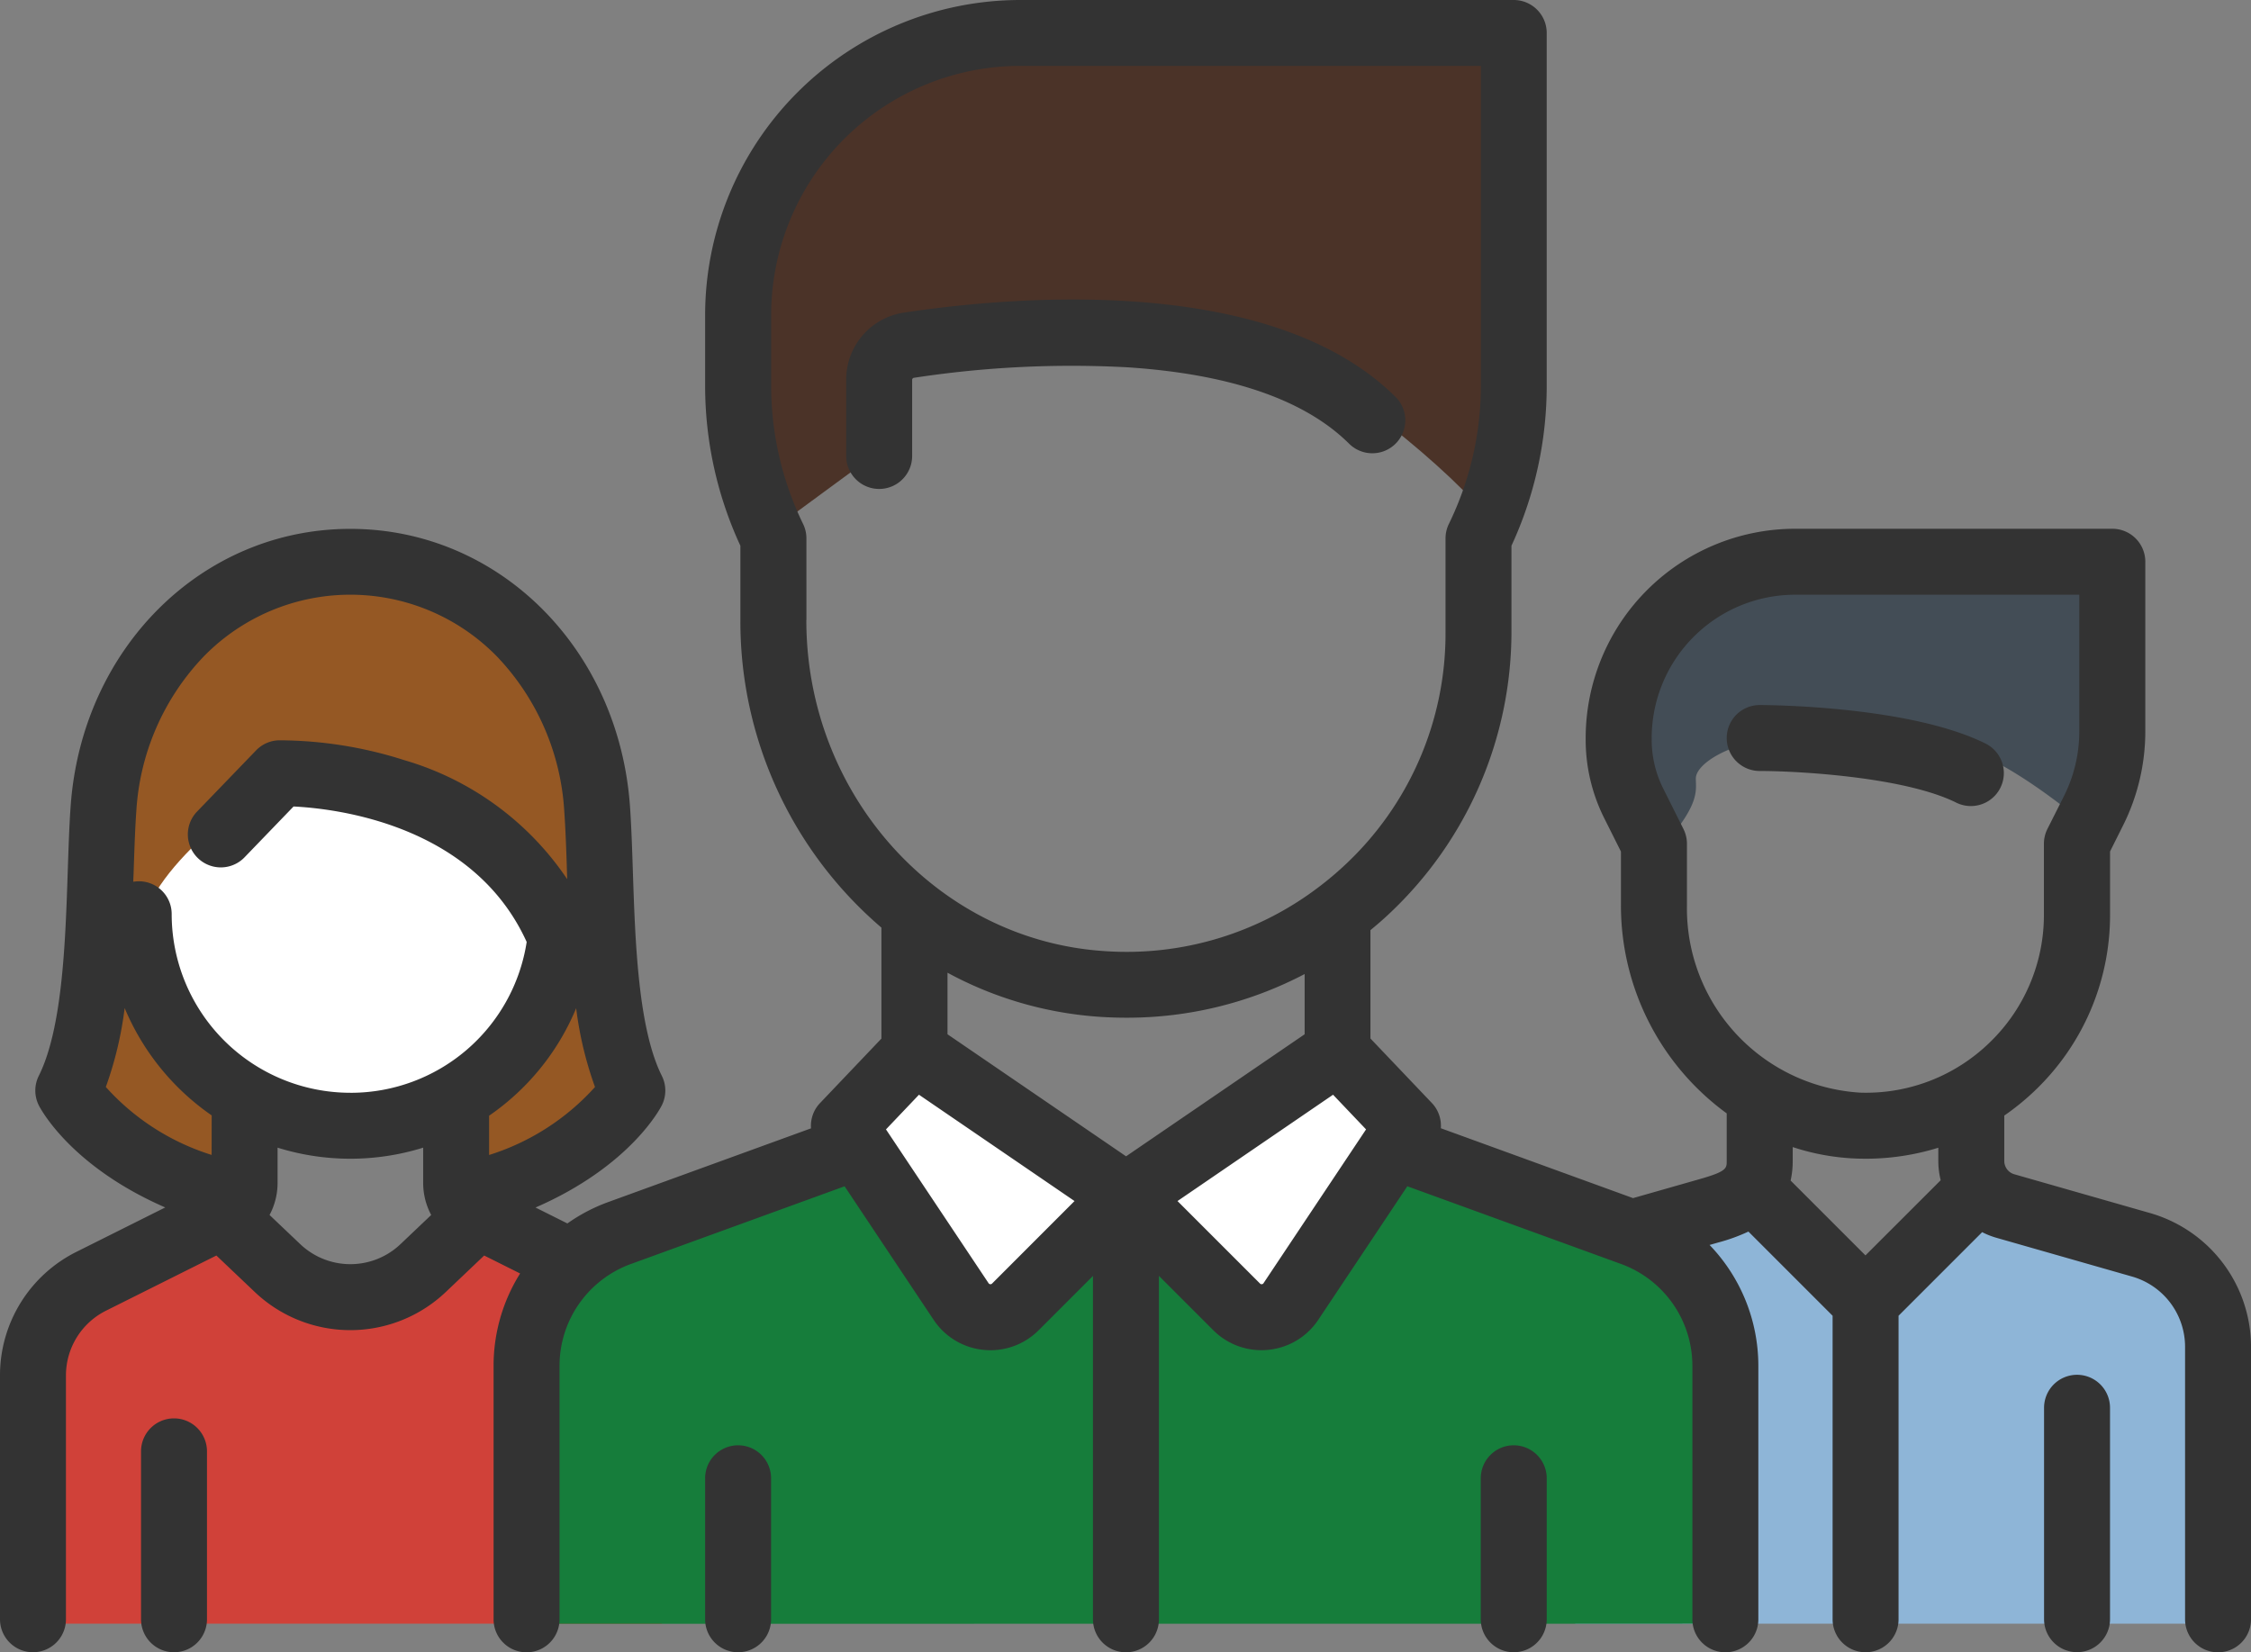 <svg id="img_about02" xmlns="http://www.w3.org/2000/svg" width="107.515" height="78.928" viewBox="0 0 107.515 78.928">
  <rect x="0" y="0" width="107.515" height="78.928" fill="#808080" stroke="none"/>
  <path id="パス_4070" data-name="パス 4070" d="M-1127.923,1537.443c-1.383-4.262-3.646-12.628.963-17.892s8.077-5.85,14.14-5.708,20.456,0,20.456,0,.129,14.507,0,16.481-.774,5.753-1.305,6.6c-1.328-1.935-7.895-7.492-10.886-8.11s-14.287-1.04-16.325-.537-1.9,2.114-1.889,3.2,0,2.178,0,2.178Z" transform="translate(1164.778 -1512.105)" fill="#4b3328"/>
  <path id="パス_4071" data-name="パス 4071" d="M-1128.578,1527.567c-.877-2.48-2.313-7.347.611-10.41s5.124-3.4,8.971-3.321,12.978,0,12.978,0,.082,8.44,0,9.589a13.165,13.165,0,0,1-.828,3.839c-.843-1.126-5.009-4.359-6.906-4.719a56.46,56.46,0,0,0-10.357-.312c-1.293.293-2.51,1.053-2.5,1.683S-1126.4,1525.246-1128.578,1527.567Z" transform="translate(1207.607 -1486.714)" fill="#434d56"/>
  <path id="パス_4068" data-name="パス 4068" d="M-1155.086,1570.973s-7.353-2.421-8.124-4.555,1.486-9.69,1.623-13.442,2.673-13.331,11.688-12.274,11.721,8.467,12.168,16.212.551,9.215.762,9.5-6.241,4.041-7.072,4.555c-.39-1.895-1.249-4.555-1.249-4.555l-5.328,1.161-4.469-1.161Z" transform="translate(1166.784 -1513.702)" fill="#955824"/>
  <path id="パス_4062" data-name="パス 4062" d="M-1056.291,1593.184v-12.466c0-4.035-1.969-5.02-4.951-5.993s-6.391-1.894-6.391-1.894l-5.192,4.681-5.432-4.681-8.738,3.641v16.712Z" transform="translate(1162.233 -1515.621)" fill="#8eb5d7"/>
  <path id="パス_4060" data-name="パス 4060" d="M-1165.311,1593.256c.119-10.37-1.88-14.464,4.48-17.439s5.317-.62,7.58.638,4.962,2.343,7.362-.638,2.551-1.468,3.991-.846,6.6,4.717,6.6,4.717v13.568Z" transform="translate(1166.912 -1515.692)" fill="#d04139"/>
  <path id="パス_4061" data-name="パス 4061" d="M-1082.951,1593.038V1580.83c0-2.363-1-5.4-6.717-7.276s-8.948-3.182-8.948-3.182l-13.036,4.181-13.5-4.181s-9.924,3.794-11.846,4.7-3.361,3.326-3.433,7.6,0,10.371,0,10.371Z" transform="translate(1165.419 -1515.474)" fill="#167d3b"/>
  <path id="パス_4063" data-name="パス 4063" d="M43.224,57.083l6.164,9.247,6.344-6.048-9.393-6.591Z" transform="translate(-2.575 -3.199)" fill="#fff"/>
  <path id="パス_4064" data-name="パス 4064" d="M55.732,57.083l-6.164,9.247-6.344-6.048,9.393-6.591Z" transform="translate(12.471 -3.199)" fill="#fff"/>
  <g id="グループ_51" data-name="グループ 51" transform="translate(82.474 33.679)">
    <g id="グループ_50" data-name="グループ 50">
      <path id="パス_24" data-name="パス 24" d="M405.134,230.3c-3.658-1.829-10.518-1.85-10.808-1.85a1.575,1.575,0,1,0,0,3.15c1.77,0,6.909.273,9.4,1.518a1.575,1.575,0,0,0,1.409-2.817Z" transform="translate(-392.751 -228.449)" fill="#333"/>
    </g>
  </g>
  <g id="グループ_55" data-name="グループ 55" transform="translate(97.629 65.674)">
    <g id="グループ_54" data-name="グループ 54">
      <path id="パス_26" data-name="パス 26" d="M466.5,380.814a1.575,1.575,0,0,0-1.575,1.575v10.1a1.575,1.575,0,0,0,3.15,0v-10.1A1.575,1.575,0,0,0,466.5,380.814Z" transform="translate(-464.923 -380.814)" fill="#333"/>
    </g>
  </g>
  <g id="グループ_57" data-name="グループ 57" transform="translate(6.736 67.756)">
    <g id="グループ_56" data-name="グループ 56">
      <path id="パス_27" data-name="パス 27" d="M33.652,390.728a1.575,1.575,0,0,0-1.575,1.575v8.022a1.575,1.575,0,0,0,3.15,0V392.3A1.575,1.575,0,0,0,33.652,390.728Z" transform="translate(-32.077 -390.728)" fill="#333"/>
    </g>
  </g>
  <g id="グループ_59" data-name="グループ 59" transform="translate(40.415 14.308)">
    <g id="グループ_58" data-name="グループ 58" transform="translate(0 0)">
      <path id="パス_28" data-name="パス 28" d="M218.724,140.88c-5.957-5.957-18.419-4.818-23.5-4.052a3.233,3.233,0,0,0-2.762,3.221v3.628a1.575,1.575,0,1,0,3.15,0v-3.628a.1.1,0,0,1,.082-.106,49.755,49.755,0,0,1,10.232-.5c4.911.327,8.468,1.56,10.573,3.664a1.575,1.575,0,0,0,2.227-2.227Z" transform="translate(-192.46 -136.203)" fill="#333"/>
    </g>
  </g>
  <g id="グループ_61" data-name="グループ 61" transform="translate(33.679 69.042)">
    <g id="グループ_60" data-name="グループ 60" transform="translate(0 0)">
      <path id="パス_29" data-name="パス 29" d="M161.959,396.853a1.575,1.575,0,0,0-1.575,1.575v6.736a1.575,1.575,0,1,0,3.15,0v-6.736A1.575,1.575,0,0,0,161.959,396.853Z" transform="translate(-160.384 -396.853)" fill="#333"/>
    </g>
  </g>
  <g id="グループ_63" data-name="グループ 63" transform="translate(70.726 69.042)">
    <g id="グループ_62" data-name="グループ 62" transform="translate(0 0)">
      <path id="パス_30" data-name="パス 30" d="M338.381,396.853a1.575,1.575,0,0,0-1.575,1.575v6.736a1.575,1.575,0,1,0,3.15,0v-6.736A1.575,1.575,0,0,0,338.381,396.853Z" transform="translate(-336.806 -396.853)" fill="#333"/>
    </g>
  </g>
  <path id="パス_4069" data-name="パス 4069" d="M-1159.865,1558.811c.525-3.386,5.888-6.691,6.748-7.616,5.7.453,9.29.811,13.469,8.056-1.907,4.719-4.895,9.46-10.358,8.806S-1159.353,1564.241-1159.865,1558.811Z" transform="translate(1166.575 -1514.332)" fill="#fff"/>
  <g id="グループ_53" data-name="グループ 53" transform="translate(0 0)">
    <g id="グループ_52" data-name="グループ 52" transform="translate(0 0)">
      <path id="パス_25" data-name="パス 25" d="M102.708,126.018l-6.5-1.858a.66.66,0,0,1-.477-.632v-2.171a11.835,11.835,0,0,0,1.506-1.235,11.586,11.586,0,0,0,3.546-8.382v-3l.629-1.258a10.047,10.047,0,0,0,1.055-4.47V94.9a1.575,1.575,0,0,0-1.575-1.575H85.732a10.006,10.006,0,0,0-9.995,9.995v.094a8.353,8.353,0,0,0,.877,3.717l.807,1.613v2.572a12.288,12.288,0,0,0,5.052,9.936v2.275c0,.351,0,.5-1.3.868L78,125.3l-9.181-3.338a1.573,1.573,0,0,0-.429-1.206l-2.934-3.082V112.5c.31-.256.616-.518.912-.8a18.484,18.484,0,0,0,5.824-13.437V94.136a18.2,18.2,0,0,0,1.684-7.656V69.641A1.575,1.575,0,0,0,72.3,68.066H48.725A15.063,15.063,0,0,0,33.679,83.112V86.48a18.2,18.2,0,0,0,1.684,7.656v3.555A19.244,19.244,0,0,0,42.1,112.379v5.3l-2.934,3.082a1.573,1.573,0,0,0-.429,1.206l-9.69,3.523a8.259,8.259,0,0,0-1.947,1.02l-1.522-.761c4.529-1.972,5.964-4.744,6.033-4.882a1.574,1.574,0,0,0,0-1.409c-1.135-2.271-1.273-6.433-1.383-9.777-.037-1.113-.072-2.165-.138-3.1-.537-7.554-6.28-13.251-13.358-13.251s-12.822,5.7-13.358,13.251c-.067.937-.1,1.989-.138,3.1-.11,3.344-.248,7.506-1.383,9.777a1.574,1.574,0,0,0,0,1.409c.069.138,1.5,2.9,6.039,4.879l-4.226,2.113A6.592,6.592,0,0,0,0,133.783v11.635a1.575,1.575,0,0,0,3.15,0V133.783a3.458,3.458,0,0,1,1.922-3.11l5.263-2.631,1.831,1.74a6.623,6.623,0,0,0,9.13,0l1.83-1.74,1.716.858a8.293,8.293,0,0,0-1.267,4.4v12.122a1.575,1.575,0,0,0,3.15,0V133.3a5.177,5.177,0,0,1,3.4-4.85l10.216-3.715,4.253,6.38a3.247,3.247,0,0,0,2.39,1.435q.163.016.325.016a3.246,3.246,0,0,0,2.3-.955l2.595-2.595v16.405a1.575,1.575,0,0,0,3.15,0V129.014l2.595,2.595a3.245,3.245,0,0,0,2.3.955q.162,0,.325-.016a3.247,3.247,0,0,0,2.391-1.435l4.253-6.379,10.216,3.715a5.177,5.177,0,0,1,3.4,4.85v12.122a1.575,1.575,0,0,0,3.15,0V133.3a8.326,8.326,0,0,0-2.329-5.762l.389-.111a8.636,8.636,0,0,0,1.466-.529l4.021,4.021v14.5a1.575,1.575,0,0,0,3.15,0v-14.5l3.993-3.993a3.745,3.745,0,0,0,.67.266l6.5,1.858a3.492,3.492,0,0,1,2.522,3.343v13.029a1.575,1.575,0,0,0,3.15,0V132.391A6.656,6.656,0,0,0,102.708,126.018Zm-92.6-2.782a11.322,11.322,0,0,1-5.054-3.245,17.36,17.36,0,0,0,.9-3.771,11.744,11.744,0,0,0,4.157,5.129Zm9.022,4.262a3.475,3.475,0,0,1-4.79,0l-1.465-1.392a3.259,3.259,0,0,0,.383-1.538V122.89a11.711,11.711,0,0,0,6.954,0v1.677a3.259,3.259,0,0,0,.383,1.539Zm-2.395-7.23A8.538,8.538,0,0,1,8.2,111.74a1.565,1.565,0,0,0-1.833-1.552c0-.135.009-.271.014-.405.035-1.083.069-2.106.131-2.983A11.693,11.693,0,0,1,9.7,99.457a9.785,9.785,0,0,1,14.066,0,11.693,11.693,0,0,1,3.184,7.343c.062.877.1,1.9.132,2.982l.009.281a14.151,14.151,0,0,0-7.779-5.684,19.766,19.766,0,0,0-5.99-.949,1.575,1.575,0,0,0-1.09.481l-2.842,2.947a1.575,1.575,0,0,0,2.267,2.186l2.364-2.452c2.036.1,8.587.861,11.135,6.472A8.508,8.508,0,0,1,16.731,120.269Zm6.626,2.973v-1.878a11.65,11.65,0,0,0,4.158-5.134,17.338,17.338,0,0,0,.9,3.763A11.376,11.376,0,0,1,23.357,123.241Zm15.156-25.55V93.784a1.575,1.575,0,0,0-.157-.685,15.107,15.107,0,0,1-1.527-6.618V83.113a11.91,11.91,0,0,1,11.9-11.9h22V86.481A15.107,15.107,0,0,1,69.2,93.1a1.575,1.575,0,0,0-.157.685v4.484a15.12,15.12,0,0,1-4.828,11.139A15.674,15.674,0,0,1,63,110.431l-.027.02a15.143,15.143,0,0,1-10.22,3.049C44.77,112.983,38.513,106.039,38.513,97.691Zm8.868,31.69a.1.1,0,0,1-.088.031.1.1,0,0,1-.08-.048l-4.9-7.347,1.576-1.656,7.43,5.079Zm6.4-6.078-8.529-5.83v-2.94a17.733,17.733,0,0,0,7.306,2.109q.623.04,1.239.04a18.243,18.243,0,0,0,8.513-2.086v2.877Zm6.565,6.061a.1.1,0,0,1-.08.048.1.1,0,0,1-.088-.031l-3.941-3.941,7.43-5.079,1.576,1.656ZM89.1,128.036l-3.574-3.574a4.322,4.322,0,0,0,.1-.935v-.665a11.043,11.043,0,0,0,3.119.551c.121,0,.242.005.363.005a11.7,11.7,0,0,0,3.472-.525v.634a3.765,3.765,0,0,0,.114.918Zm5.939-10.175a8.465,8.465,0,0,1-6.2,2.4,8.816,8.816,0,0,1-8.265-8.948v-2.944a1.573,1.573,0,0,0-.166-.7l-.973-1.946a5.188,5.188,0,0,1-.545-2.308v-.094a6.853,6.853,0,0,1,6.845-6.845H99.313v6.541a6.881,6.881,0,0,1-.723,3.061l-.8,1.59a1.574,1.574,0,0,0-.166.7v3.368A8.461,8.461,0,0,1,95.039,117.861Z" transform="translate(0 -68.066)" fill="#333"/>
    </g>
  </g>
</svg>
